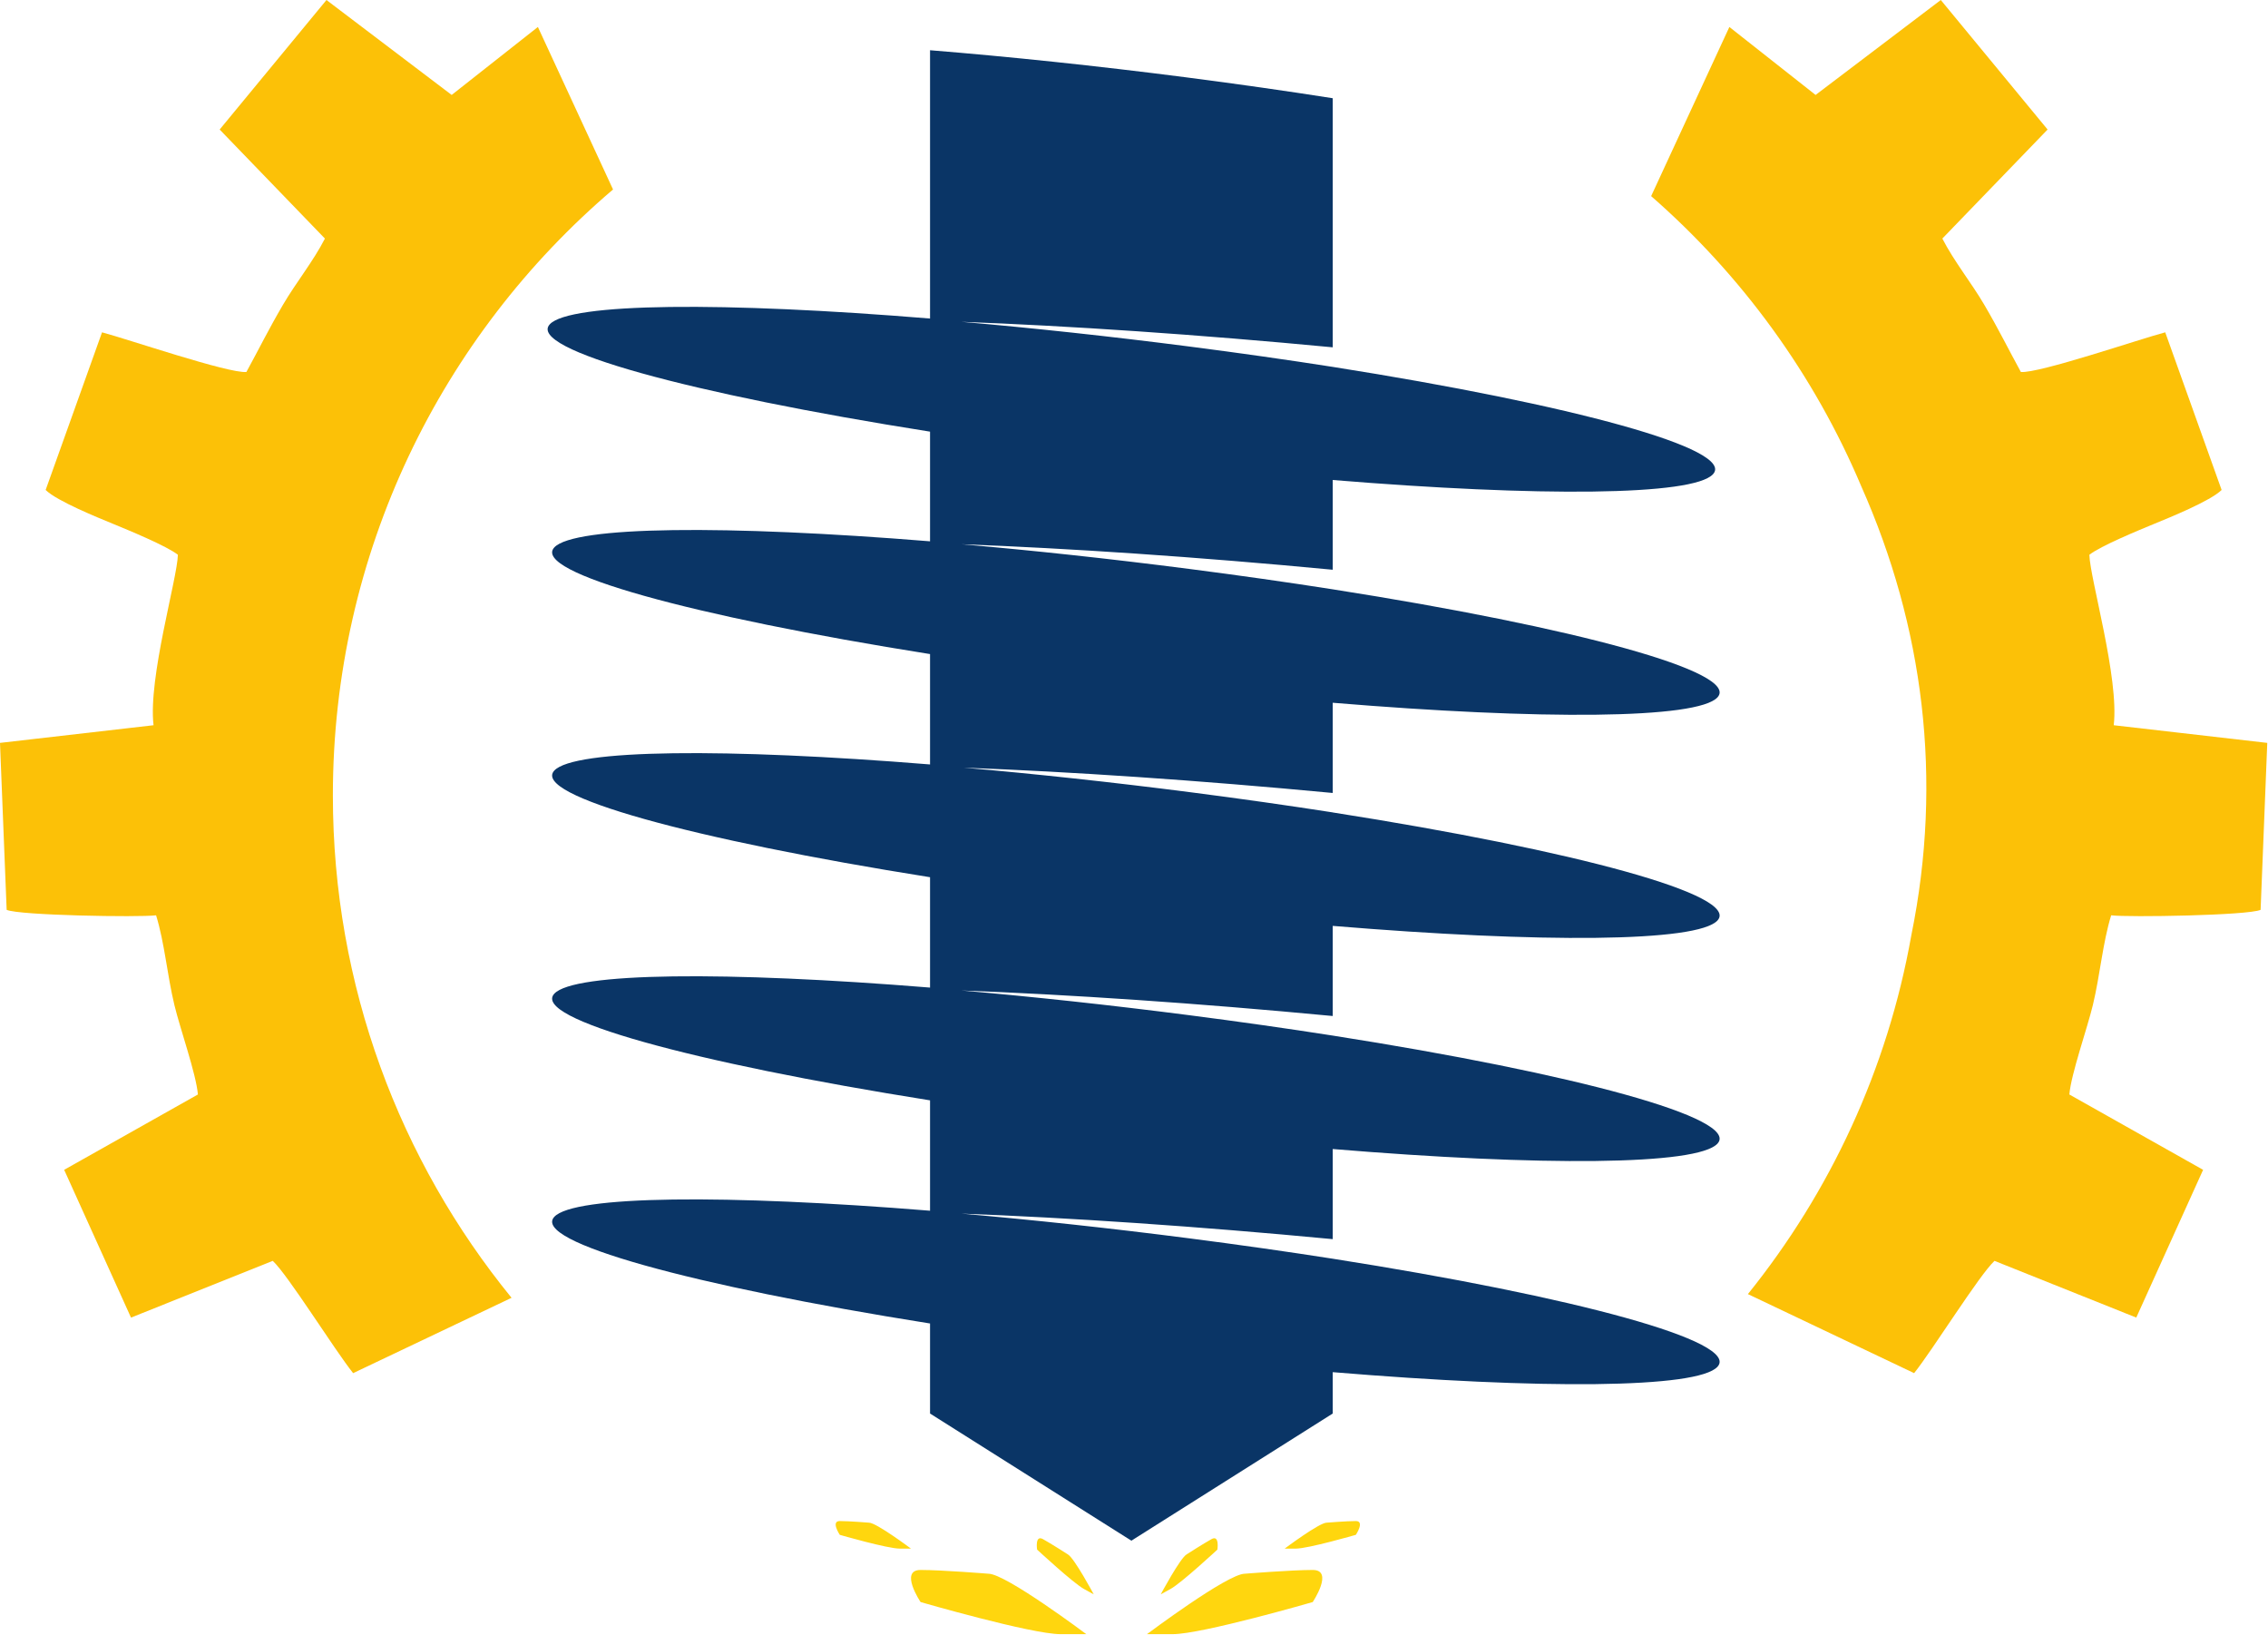 <?xml version="1.0" encoding="UTF-8" standalone="no"?><!DOCTYPE svg PUBLIC "-//W3C//DTD SVG 1.1//EN" "http://www.w3.org/Graphics/SVG/1.1/DTD/svg11.dtd"><svg width="100%" height="100%" viewBox="0 0 2406 1734" version="1.1" xmlns="http://www.w3.org/2000/svg" xmlns:xlink="http://www.w3.org/1999/xlink" xml:space="preserve" xmlns:serif="http://www.serif.com/" style="fill-rule:evenodd;clip-rule:evenodd;stroke-linejoin:round;stroke-miterlimit:2;"><g><path d="M1413.81,104.2l-0,264.196c-144.43,-13.721 -280.229,-22.8 -393.813,-27.054c75.721,6.583 157.404,15.354 241.588,26.196c53.125,6.846 104.112,14.108 152.225,21.617c255.65,40.362 427.667,87.399 403.42,113.837c-21.095,22.992 -184.887,24.062 -403.42,6.133l-0,95.2c-144.43,-13.72 -280.229,-22.796 -393.813,-27.054c75.721,6.583 157.404,15.354 241.588,26.196c53.125,6.846 104.112,14.113 152.225,21.621c258.279,40.521 432.587,87.983 408.191,114.583c-21.25,23.159 -187.262,24.083 -408.191,5.746l-0,95.692c-143.538,-13.592 -278.467,-22.596 -391.417,-26.83c75.717,6.584 157.4,15.355 241.583,26.196c52.246,6.73 102.425,13.871 149.834,21.246l-0,0.046c258.279,40.525 432.587,87.987 408.191,114.587c-21.25,23.159 -187.262,24.084 -408.191,5.746l-0,95.592c-144.43,-13.721 -280.229,-22.8 -393.813,-27.054c75.721,6.579 157.404,15.35 241.588,26.192c53.125,6.845 104.112,14.112 152.225,21.62c258.279,40.525 432.587,87.988 408.191,114.584c-21.25,23.162 -187.262,24.083 -408.191,5.746l-0,95.591c-144.43,-13.721 -280.229,-22.8 -393.813,-27.054c75.721,6.583 157.404,15.354 241.588,26.196c53.125,6.846 104.112,14.108 152.225,21.616c258.279,40.526 432.587,87.988 408.191,114.588c-21.25,23.158 -187.262,24.083 -408.191,5.746l-0,43.883l-106.792,67.434l-106.791,67.429l-106.792,-67.429l-106.792,-67.434l0,-95.512c-253.025,-40.192 -422.75,-86.813 -398.65,-113.084c20.938,-22.825 182.496,-24.05 398.65,-6.529l0,-117.071c-253.025,-40.191 -422.75,-86.812 -398.65,-113.083c20.938,-22.825 182.496,-24.05 398.65,-6.525l0,-117.071c-253.025,-40.191 -422.75,-86.813 -398.65,-113.083c20.938,-22.825 182.496,-24.05 398.65,-6.529l0,-117.071c-253.025,-40.192 -422.75,-86.813 -398.65,-113.084c20.938,-22.824 182.496,-24.05 398.65,-6.524l0,-116.321c-255.654,-40.359 -427.671,-87.401 -403.421,-113.834c21.096,-22.995 184.875,-24.067 403.421,-6.137l0,-284.596c83.788,6.792 175.779,16.404 270.967,28.662c54.596,7.038 106.925,14.513 156.2,22.246Z" style="fill:#0a3566;"/><path d="M1231.37,1691.12c-0,-0 20.67,-38.658 27.55,-42.433c-0,-0 17.825,-11.475 26.425,-16.192c8.6,-4.712 6.116,11.162 6.116,11.162c0,0 -38.166,35.442 -49.771,41.805c-8.442,4.628 -10.064,5.517 -10.32,5.658Zm-0,-0c-0.096,0.053 -0,-0 -0,-0Zm-71.075,-0c-0.256,-0.141 -1.878,-1.03 -10.317,-5.658c-11.608,-6.363 -49.775,-41.805 -49.775,-41.805c0,0 -2.479,-15.874 6.116,-11.162c8.601,4.717 26.426,16.192 26.426,16.192c6.879,3.775 27.55,42.433 27.55,42.433Zm-0,-0c-0,-0 0.096,0.053 -0,-0Zm-111.63,-21.867c18.267,0 103.75,64.1 103.75,64.1l-27.399,0c-30.826,0 -148.421,-34.05 -148.421,-34.05c-0,0 -22.834,-34.046 -0,-34.046c22.833,0 72.07,3.996 72.07,3.996Zm358.726,-54.162c-0,-0 21.145,-1.717 30.95,-1.717c9.808,0 -0,14.625 -0,14.625c-0,0 -50.504,14.621 -63.742,14.621l-11.767,-0c-0,-0 36.713,-27.529 44.559,-27.529Zm-485.551,-0c7.846,-0 44.559,27.529 44.559,27.529l-11.771,-0c-13.237,-0 -63.742,-14.621 -63.742,-14.621c0,0 -9.808,-14.625 0,-14.625c9.809,0 30.954,1.717 30.954,1.717Zm398.68,54.162c-0,0 49.237,-3.996 72.071,-3.996c22.833,0 -0,34.046 -0,34.046c-0,0 -117.592,34.05 -148.417,34.05l-27.4,0c-0,0 85.479,-64.1 103.746,-64.1Z" style="fill:#ffd60e;"/><path d="M1926.05,100.7l-91.454,-72.087l-82.983,179.416c95.904,83.759 172.696,188.855 222.95,307.892c65.85,148.204 86.875,310.217 53.066,476.083c-25.25,142.438 -86.266,272.488 -173.383,380.638l66.508,31.621l1.388,0.662l108.458,51.567c20.283,-25.458 68.796,-103.654 85.246,-119.088l150.396,60.171l70.912,-156.746l-141.896,-79.908c1.934,-22.033 18.88,-69.667 24.951,-94.854c7.629,-31.696 10.466,-66.309 19.42,-95.192c18.304,2.271 145.338,0.155 158.526,-5.804l7.062,-177.087l-162.884,-18.738c5.896,-49.896 -25.216,-155.408 -25.833,-180.804c11.85,-9.358 52.321,-26.029 68.917,-32.858c16.233,-6.676 59.592,-24.2 71.371,-35.888l-59.817,-167.204c-27.8,7.388 -134,43.675 -153.137,42.079c-12.917,-23.537 -23.525,-45.25 -38.959,-71.541c-13.712,-23.35 -31.808,-45.601 -44.358,-69.988l111.667,-115.658l-113.313,-137.384l-132.821,100.7Z" style="fill:#fcc107;"/><path d="M479.167,100.7l91.454,-72.087l79.725,172.371c-181.838,154.762 -297.217,385.274 -297.217,642.766c0,202.083 71.079,387.546 189.55,532.833l-58.217,27.68l-1.387,0.662l-108.454,51.567c-20.288,-25.458 -68.8,-103.654 -85.25,-119.088l-150.396,60.171l-70.908,-156.746l141.891,-79.908c-1.933,-22.033 -18.883,-69.667 -24.945,-94.854c-7.634,-31.696 -10.471,-66.309 -19.425,-95.192c-18.305,2.267 -145.338,0.15 -158.525,-5.804l-7.063,-177.087l162.883,-18.738c-5.895,-49.896 25.221,-155.408 25.834,-180.804c-11.85,-9.358 -52.321,-26.029 -68.917,-32.858c-16.229,-6.676 -59.592,-24.2 -71.371,-35.892l59.821,-167.2c27.796,7.388 133.996,43.671 153.133,42.079c12.917,-23.541 23.525,-45.25 38.963,-71.541c13.708,-23.35 31.804,-45.601 44.354,-69.988l-111.667,-115.658l113.313,-137.384l132.821,100.7Z" style="fill:#fcc107;"/></g></svg>